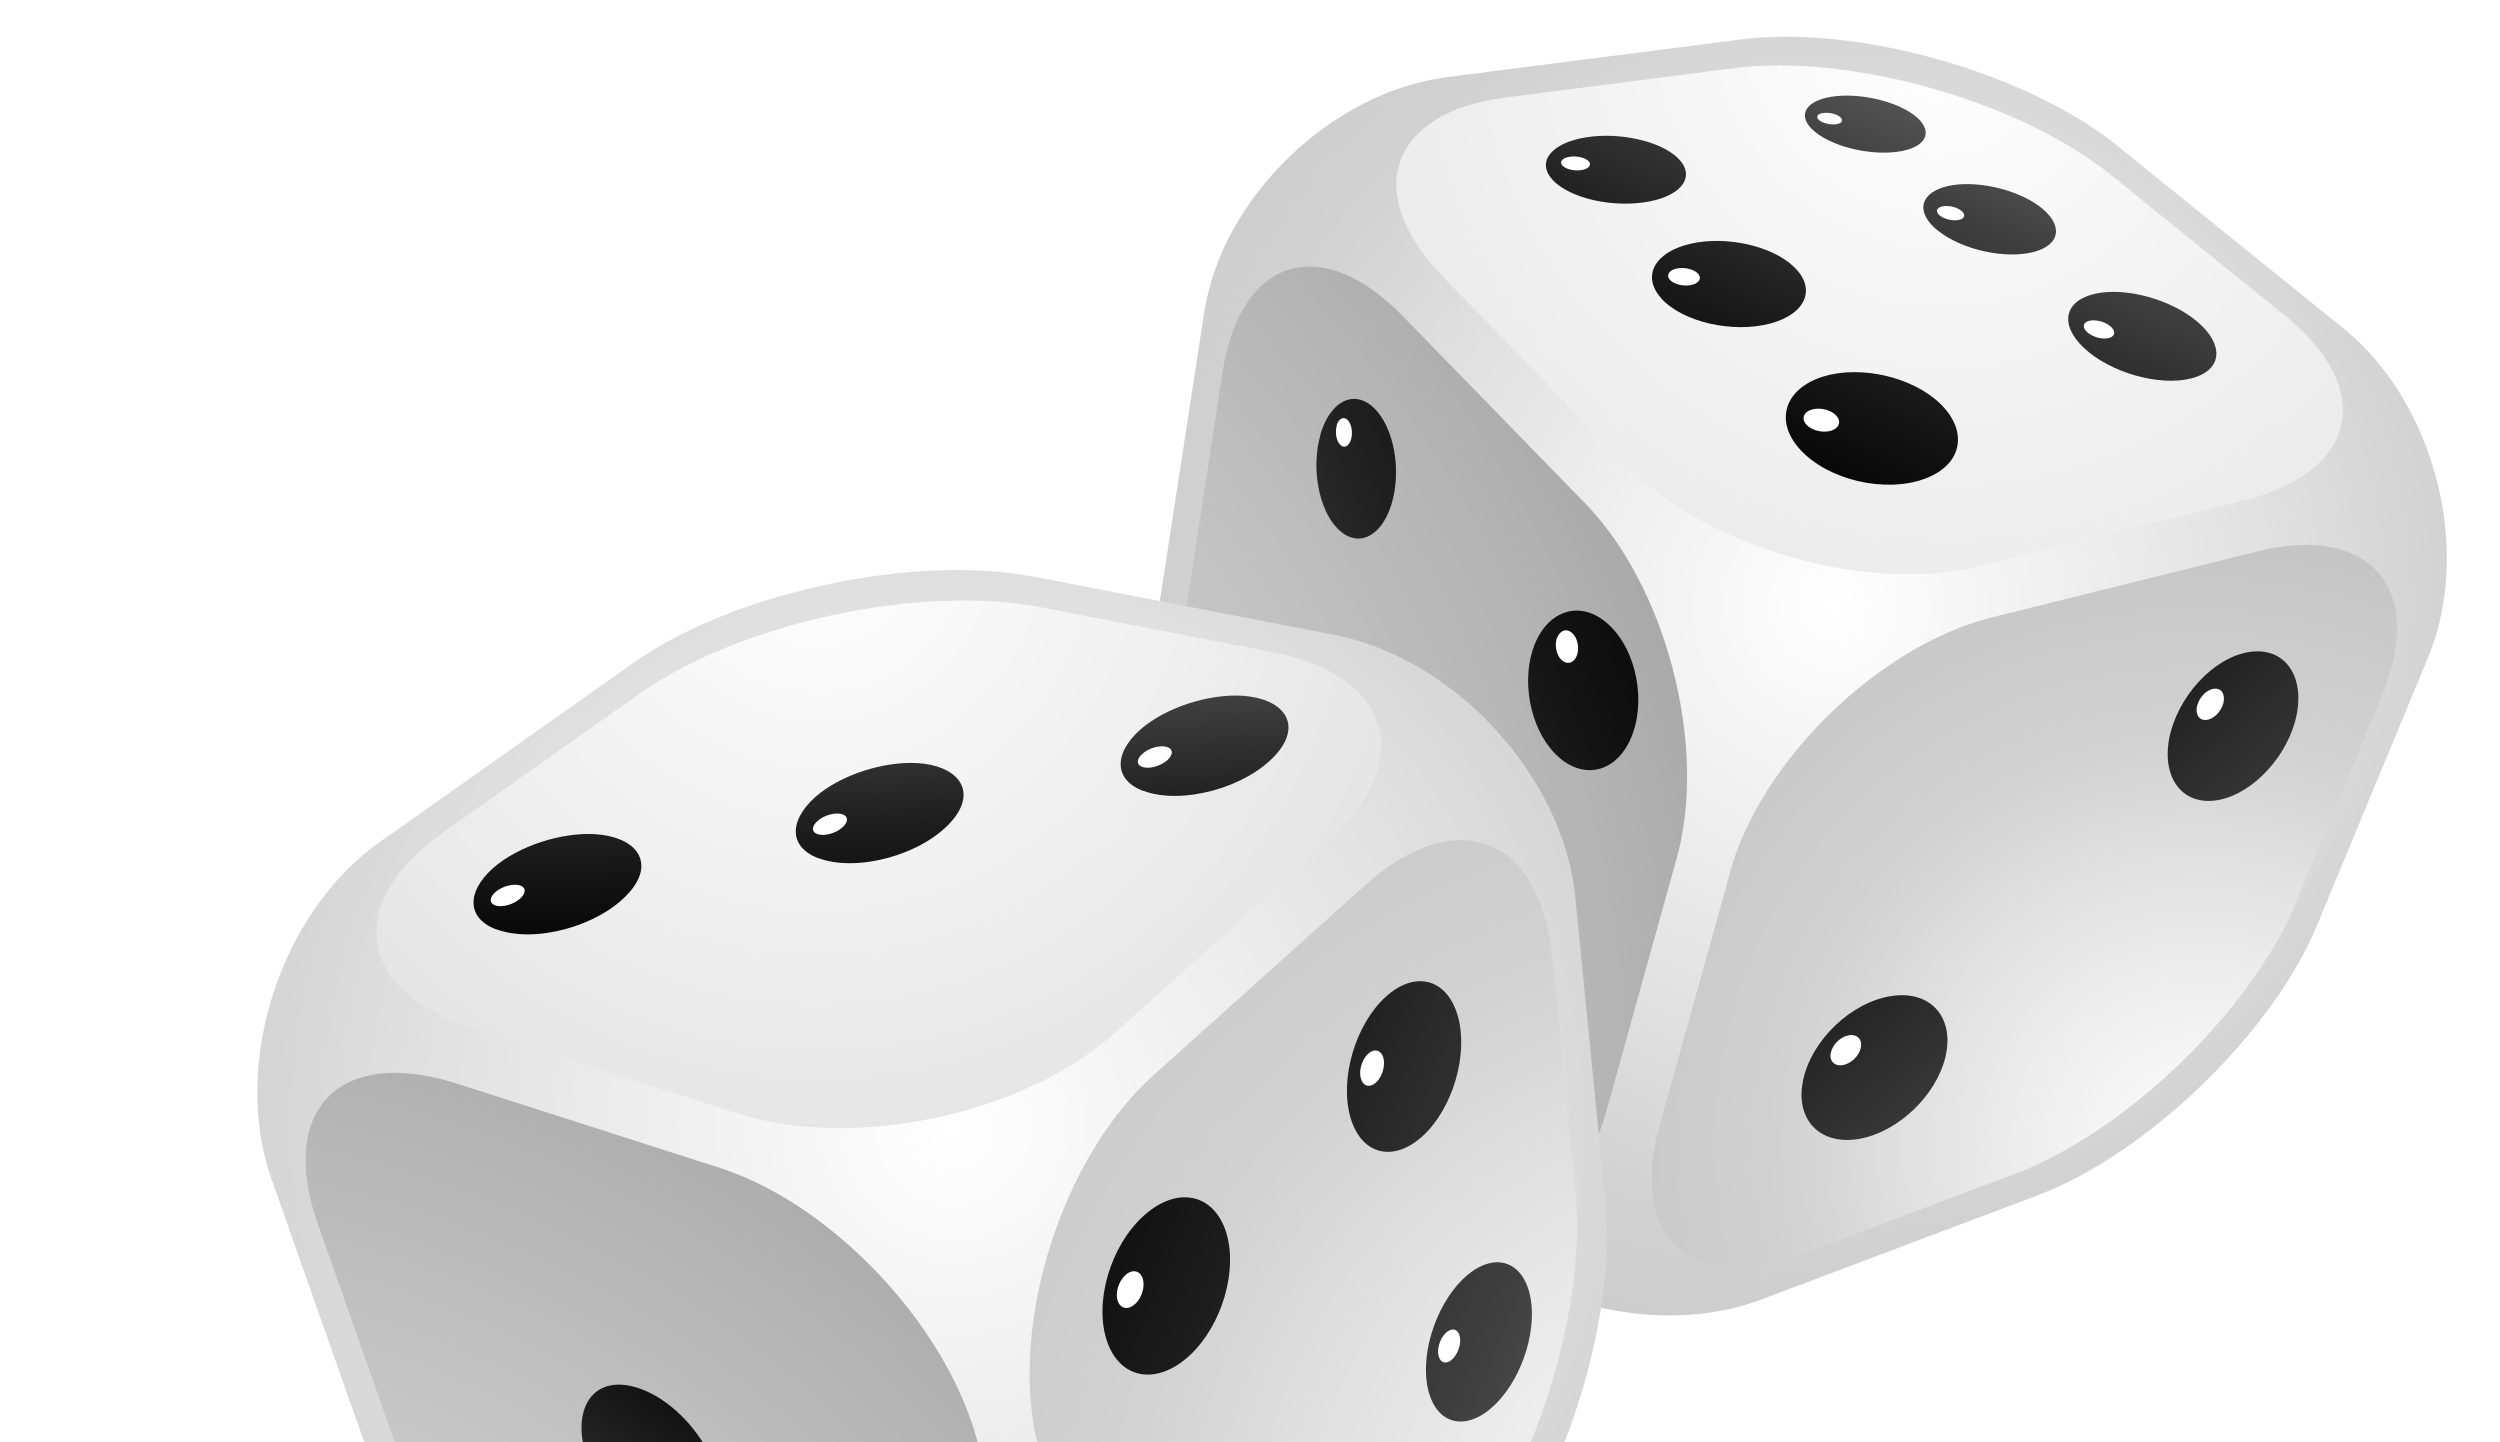 <svg width="104" height="60" viewBox="0 0 104 60" fill="none" xmlns="http://www.w3.org/2000/svg">
<g clip-path="url(#clip0_811_2928)">
<path d="M88.087 6.067C84.303 3.015 77.259 1.022 72.436 1.639L60.197 3.208C55.375 3.825 50.825 8.235 50.094 13.002L48.256 24.958C47.524 29.726 49.341 36.774 52.295 40.625L59.626 50.177C62.581 54.027 68.714 55.779 73.258 54.065L84.773 49.721C89.317 48.008 94.541 42.959 96.385 38.504L101.018 27.323C102.863 22.868 101.278 16.723 97.493 13.666L88.088 6.072L88.087 6.067Z" fill="url(#paint0_radial_811_2928)"/>
<path d="M53.477 40.341C50.526 36.494 48.711 29.448 49.443 24.689L50.859 15.479C51.59 10.716 54.962 9.662 58.347 13.142L65.946 20.943C69.329 24.417 71.044 31.06 69.751 35.701L66.822 46.236C65.529 50.878 62.058 51.532 59.107 47.685L53.478 40.346L53.477 40.341Z" fill="url(#paint1_radial_811_2928)"/>
<path d="M60.026 11.51C56.636 8.03 57.809 4.673 62.634 4.056L72.14 2.836C76.965 2.219 84.013 4.213 87.798 7.267L95.052 13.125C98.838 16.179 98.075 19.643 93.359 20.816L82.4 23.539C77.684 24.712 71.047 22.824 67.657 19.344L60.028 11.515L60.026 11.51Z" fill="url(#paint2_radial_811_2928)"/>
<path d="M71.974 36.258C73.269 31.609 78.189 26.842 82.906 25.67L93.866 22.945C98.583 21.773 100.933 24.462 99.088 28.92L95.504 37.577C93.658 42.036 88.426 47.09 83.885 48.803L74.945 52.177C70.398 53.892 67.741 51.489 69.036 46.84L71.981 36.262L71.974 36.258Z" fill="url(#paint3_radial_811_2928)"/>
<path d="M86.894 14.648C85.704 13.685 85.776 12.63 86.977 12.267C88.137 11.915 89.99 12.329 91.187 13.207C92.433 14.12 92.564 15.23 91.397 15.666C90.19 16.118 88.135 15.65 86.896 14.653L86.894 14.648Z" fill="url(#paint4_linear_811_2928)"/>
<path d="M86.864 13.848C86.619 13.653 86.628 13.433 86.882 13.353C87.133 13.279 87.531 13.364 87.769 13.555C88.013 13.745 88.015 13.967 87.763 14.052C87.51 14.137 87.104 14.044 86.864 13.848Z" fill="white"/>
<path d="M74.889 18.705C73.78 17.49 74.266 16.145 75.866 15.658C77.413 15.193 79.521 15.673 80.678 16.759C81.89 17.901 81.668 19.321 80.083 19.912C78.429 20.528 76.052 19.974 74.889 18.705Z" fill="url(#paint5_linear_811_2928)"/>
<path d="M75.153 17.673C74.926 17.43 75.02 17.146 75.36 17.041C75.694 16.937 76.146 17.039 76.377 17.276C76.608 17.513 76.525 17.798 76.189 17.913C75.846 18.025 75.381 17.916 75.153 17.673Z" fill="white"/>
<path d="M80.61 9.591C79.652 8.816 79.878 7.998 81.045 7.737C82.177 7.487 83.841 7.853 84.818 8.567C85.826 9.306 85.766 10.167 84.615 10.478C83.427 10.795 81.604 10.393 80.615 9.589L80.61 9.591Z" fill="url(#paint6_linear_811_2928)"/>
<path d="M80.702 8.973C80.507 8.817 80.548 8.647 80.792 8.587C81.037 8.531 81.389 8.607 81.584 8.763C81.784 8.916 81.744 9.091 81.504 9.145C81.26 9.206 80.895 9.123 80.701 8.968L80.702 8.973Z" fill="white"/>
<path d="M69.119 12.419C68.259 11.48 68.855 10.46 70.367 10.131C71.833 9.809 73.698 10.225 74.611 11.084C75.561 11.976 75.17 13.043 73.656 13.456C72.084 13.874 70.016 13.403 69.114 12.421L69.119 12.419Z" fill="url(#paint7_linear_811_2928)"/>
<path d="M69.476 11.648C69.298 11.46 69.419 11.245 69.736 11.174C70.053 11.102 70.452 11.192 70.628 11.374C70.811 11.56 70.7 11.773 70.38 11.85C70.059 11.928 69.648 11.837 69.469 11.644L69.476 11.648Z" fill="white"/>
<path d="M75.516 5.495C74.731 4.86 75.052 4.21 76.183 4.025C77.282 3.849 78.787 4.175 79.596 4.765C80.427 5.376 80.238 6.063 79.119 6.283C77.963 6.508 76.328 6.15 75.516 5.495Z" fill="url(#paint8_linear_811_2928)"/>
<path d="M75.686 5.006C75.527 4.878 75.588 4.74 75.823 4.704C76.057 4.663 76.379 4.731 76.538 4.859C76.702 4.985 76.645 5.122 76.407 5.164C76.168 5.207 75.845 5.133 75.681 5.007L75.686 5.006Z" fill="white"/>
<path d="M64.585 7.478C63.897 6.727 64.548 5.942 65.977 5.713C67.364 5.491 69.035 5.86 69.776 6.552C70.544 7.274 70.052 8.1 68.617 8.38C67.135 8.668 65.299 8.26 64.585 7.478Z" fill="url(#paint9_linear_811_2928)"/>
<path d="M64.997 6.885C64.859 6.735 64.984 6.573 65.286 6.523C65.583 6.474 65.941 6.554 66.084 6.702C66.228 6.851 66.104 7.018 65.809 7.072C65.509 7.127 65.144 7.044 64.999 6.89L64.997 6.885Z" fill="white"/>
<path d="M58.744 39.535C59.195 38.403 60.278 38.34 61.181 39.443C62.112 40.582 62.455 42.475 61.946 43.613C61.445 44.722 60.331 44.647 59.47 43.504C58.634 42.392 58.318 40.638 58.749 39.533L58.744 39.535Z" fill="url(#paint10_linear_811_2928)"/>
<path d="M59.493 39.456C59.585 39.222 59.806 39.212 59.99 39.441C60.172 39.664 60.239 40.041 60.141 40.276C60.044 40.511 59.82 40.512 59.643 40.287C59.465 40.062 59.397 39.696 59.494 39.461L59.493 39.456Z" fill="white"/>
<path d="M51.432 30.229C51.746 29.131 52.545 28.891 53.234 29.737C53.94 30.605 54.238 32.244 53.886 33.358C53.54 34.443 52.715 34.577 52.048 33.697C51.4 32.84 51.127 31.301 51.432 30.229Z" fill="url(#paint11_linear_811_2928)"/>
<path d="M51.985 30.032C52.053 29.805 52.213 29.758 52.352 29.929C52.491 30.1 52.547 30.426 52.481 30.657C52.414 30.883 52.247 30.927 52.112 30.75C51.977 30.577 51.916 30.253 51.985 30.032Z" fill="white"/>
<path d="M56.822 28.749C57.244 27.49 58.274 27.182 59.144 28.121C60.038 29.086 60.379 30.953 59.897 32.235C59.427 33.482 58.366 33.652 57.537 32.668C56.732 31.71 56.416 29.977 56.827 28.748L56.822 28.749Z" fill="url(#paint12_linear_811_2928)"/>
<path d="M57.536 28.507C57.626 28.247 57.837 28.186 58.01 28.379C58.184 28.573 58.252 28.938 58.158 29.205C58.069 29.465 57.855 29.517 57.683 29.328C57.51 29.135 57.448 28.772 57.533 28.514L57.536 28.507Z" fill="white"/>
<path d="M54.92 18.103C55.315 16.715 56.297 16.177 57.132 16.948C57.991 17.744 58.324 19.586 57.875 21.011C57.435 22.395 56.426 22.806 55.627 21.975C54.853 21.171 54.543 19.458 54.927 18.106L54.92 18.103Z" fill="url(#paint13_linear_811_2928)"/>
<path d="M55.603 17.701C55.685 17.416 55.887 17.307 56.055 17.465C56.223 17.622 56.285 17.989 56.205 18.279C56.118 18.565 55.92 18.667 55.757 18.508C55.594 18.35 55.527 17.989 55.61 17.704L55.603 17.701Z" fill="white"/>
<path d="M63.833 26.827C64.422 25.344 65.799 24.939 66.927 25.989C68.098 27.074 68.503 29.243 67.825 30.757C67.16 32.224 65.745 32.45 64.674 31.335C63.635 30.255 63.269 28.27 63.833 26.827Z" fill="url(#paint14_linear_811_2928)"/>
<path d="M64.784 26.516C64.908 26.208 65.19 26.13 65.413 26.342C65.637 26.559 65.719 26.986 65.588 27.291C65.464 27.599 65.179 27.666 64.954 27.45C64.737 27.236 64.657 26.814 64.778 26.512L64.784 26.516Z" fill="white"/>
<path d="M75.005 44.95C75.354 43.263 77.028 41.677 78.702 41.431C80.335 41.196 81.313 42.34 80.933 43.96C80.557 45.556 78.985 47.068 77.383 47.37C75.745 47.677 74.664 46.606 75.007 44.955L75.005 44.95Z" fill="url(#paint15_linear_811_2928)"/>
<path d="M76.163 43.789C76.239 43.446 76.576 43.118 76.921 43.066C77.266 43.013 77.485 43.248 77.409 43.592C77.334 43.935 76.999 44.251 76.655 44.309C76.312 44.366 76.088 44.132 76.163 43.789Z" fill="white"/>
<path d="M90.305 30.441C90.777 28.675 92.364 27.164 93.814 27.098C95.231 27.035 95.947 28.376 95.458 30.07C94.973 31.736 93.478 33.176 92.082 33.309C90.654 33.445 89.846 32.175 90.304 30.436L90.305 30.441Z" fill="url(#paint16_linear_811_2928)"/>
<path d="M91.41 29.333C91.507 28.973 91.829 28.666 92.129 28.649C92.43 28.631 92.585 28.907 92.487 29.267C92.388 29.623 92.072 29.928 91.773 29.95C91.474 29.973 91.307 29.695 91.405 29.335L91.41 29.333Z" fill="white"/>
<g filter="url(#filter0_d_811_2928)">
<path d="M40.035 25.997C35.017 25.028 27.511 26.635 23.352 29.571L12.8 37.028C8.641 39.964 6.615 46.277 8.294 51.049L12.513 63.016C14.193 67.788 19.37 73.425 24.013 75.544L35.535 80.79C40.178 82.903 46.721 81.514 50.081 77.701L58.59 68.033C61.944 64.22 64.285 56.986 63.784 51.953L62.533 39.327C62.032 34.293 57.522 29.386 52.504 28.41L40.035 25.992V25.997Z" fill="url(#paint17_radial_811_2928)"/>
<path d="M24.977 74.678C20.334 72.565 15.157 66.927 13.477 62.155L10.222 52.922C8.543 48.151 11.142 45.52 16.005 47.078L26.916 50.575C31.779 52.133 36.659 57.449 37.766 62.384L40.272 73.583C41.373 78.518 38.482 80.828 33.839 78.714L24.983 74.678H24.977Z" fill="url(#paint18_radial_811_2928)"/>
<path d="M16.715 44.8C11.852 43.242 11.279 39.56 15.438 36.624L23.633 30.839C27.791 27.903 35.298 26.291 40.316 27.266L49.926 29.129C54.944 30.099 55.952 33.677 52.168 37.076L43.378 44.969C39.594 48.368 32.517 49.872 27.654 48.314L16.715 44.806V44.8Z" fill="url(#paint19_radial_811_2928)"/>
<path d="M40.117 61.878C39.016 56.943 41.208 50.123 44.992 46.724L53.782 38.831C57.566 35.432 61.074 36.772 61.569 41.8L62.539 51.566C63.035 56.6 60.699 63.833 57.34 67.646L50.736 75.147C47.382 78.96 43.73 78.039 42.623 73.104L40.112 61.873L40.117 61.878Z" fill="url(#paint20_radial_811_2928)"/>
<path d="M17.641 40.662C16.286 40.15 16.462 38.913 17.724 37.938C18.858 37.067 20.681 36.549 22.042 36.729C23.589 36.936 24.223 37.976 23.138 39.169C21.887 40.542 19.227 41.255 17.641 40.656V40.662Z" fill="url(#paint21_linear_811_2928)"/>
<path d="M17.608 39.664C17.338 39.577 17.354 39.321 17.63 39.093C17.9 38.869 18.329 38.755 18.605 38.826C18.886 38.896 18.902 39.147 18.632 39.387C18.351 39.632 17.889 39.757 17.608 39.67V39.664Z" fill="white"/>
<path d="M31.047 37.704C29.692 37.192 29.868 35.956 31.129 34.98C32.264 34.109 34.087 33.597 35.447 33.771C36.989 33.978 37.628 35.019 36.543 36.212C35.293 37.584 32.633 38.292 31.047 37.699V37.704Z" fill="url(#paint22_linear_811_2928)"/>
<path d="M31.014 36.702C30.744 36.614 30.76 36.358 31.036 36.13C31.306 35.906 31.735 35.792 32.011 35.863C32.291 35.939 32.314 36.184 32.038 36.424C31.763 36.669 31.295 36.794 31.014 36.702Z" fill="white"/>
<path d="M44.562 34.904C43.207 34.392 43.384 33.155 44.645 32.18C45.779 31.309 47.602 30.791 48.963 30.971C50.505 31.178 51.144 32.218 50.059 33.411C48.809 34.784 46.148 35.492 44.562 34.898V34.904Z" fill="url(#paint23_linear_811_2928)"/>
<path d="M44.529 33.907C44.259 33.82 44.27 33.564 44.551 33.335C44.821 33.111 45.251 32.992 45.526 33.068C45.807 33.144 45.824 33.389 45.554 33.629C45.273 33.874 44.81 33.999 44.529 33.907Z" fill="white"/>
<path d="M21.276 62.144C20.907 60.445 21.761 59.263 23.369 59.688C25.175 60.167 26.927 62.357 27.053 64.312C27.163 66.072 25.875 66.731 24.322 66.012C22.917 65.358 21.612 63.702 21.276 62.144Z" fill="url(#paint24_linear_811_2928)"/>
<path d="M56.442 59.938C56.035 58.501 56.668 56.382 57.847 55.221C59.014 54.083 60.248 54.344 60.623 55.777C60.986 57.193 60.375 59.236 59.246 60.38C58.106 61.535 56.85 61.349 56.442 59.933V59.938Z" fill="url(#paint25_linear_811_2928)"/>
<path d="M56.85 58.424C56.767 58.13 56.894 57.694 57.136 57.46C57.378 57.22 57.637 57.27 57.72 57.564C57.803 57.858 57.67 58.288 57.434 58.528C57.191 58.767 56.932 58.718 56.85 58.424Z" fill="white"/>
<path d="M53.176 48.478C52.719 46.871 53.386 44.611 54.652 43.461C55.908 42.328 57.246 42.737 57.665 44.338C58.072 45.918 57.428 48.091 56.216 49.23C54.988 50.379 53.628 50.058 53.176 48.478Z" fill="url(#paint26_linear_811_2928)"/>
<path d="M53.611 46.866C53.518 46.533 53.656 46.076 53.914 45.836C54.173 45.602 54.454 45.678 54.548 46.005C54.636 46.332 54.504 46.795 54.245 47.029C53.986 47.269 53.705 47.193 53.611 46.86V46.866Z" fill="white"/>
<path d="M43.059 57.816C42.497 56.203 43.18 53.834 44.584 52.57C45.967 51.323 47.492 51.644 48.005 53.256C48.506 54.841 47.839 57.113 46.512 58.366C45.163 59.635 43.615 59.406 43.059 57.816Z" fill="url(#paint27_linear_811_2928)"/>
<path d="M43.499 56.126C43.384 55.794 43.527 55.309 43.813 55.048C44.1 54.786 44.419 54.846 44.535 55.178C44.645 55.511 44.507 55.99 44.221 56.246C43.934 56.508 43.615 56.453 43.499 56.121V56.126Z" fill="white"/>
</g>
</g>
<defs>
<filter id="filter0_d_811_2928" x="6.204" y="19.215" width="65.148" height="65.064" filterUnits="userSpaceOnUse" color-interpolation-filters="sRGB">
<feFlood flood-opacity="0" result="BackgroundImageFix"/>
<feColorMatrix in="SourceAlpha" type="matrix" values="0 0 0 0 0 0 0 0 0 0 0 0 0 0 0 0 0 0 127 0" result="hardAlpha"/>
<feOffset dx="3" dy="-2"/>
<feGaussianBlur stdDeviation="2.25"/>
<feComposite in2="hardAlpha" operator="out"/>
<feColorMatrix type="matrix" values="0 0 0 0 0 0 0 0 0 0 0 0 0 0 0 0 0 0 0.25 0"/>
<feBlend mode="normal" in2="BackgroundImageFix" result="effect1_dropShadow_811_2928"/>
<feBlend mode="normal" in="SourceGraphic" in2="effect1_dropShadow_811_2928" result="shape"/>
</filter>
<radialGradient id="paint0_radial_811_2928" cx="0" cy="0" r="1" gradientUnits="userSpaceOnUse" gradientTransform="translate(76.286 25.188) rotate(15.78) scale(57.397 56.84)">
<stop stop-color="white"/>
<stop offset="0.28" stop-color="#E5E5E5"/>
<stop offset="0.46" stop-color="#D1D1D1"/>
<stop offset="0.62" stop-color="#C9C9C9"/>
<stop offset="0.87" stop-color="#B4B4B4"/>
<stop offset="1" stop-color="#A6A6A6"/>
</radialGradient>
<radialGradient id="paint1_radial_811_2928" cx="0" cy="0" r="1" gradientUnits="userSpaceOnUse" gradientTransform="translate(17.625 45.956) rotate(15.786) scale(57.383 56.847)">
<stop stop-color="white"/>
<stop offset="0.28" stop-color="#E5E5E5"/>
<stop offset="0.46" stop-color="#D1D1D1"/>
<stop offset="0.62" stop-color="#C9C9C9"/>
<stop offset="0.87" stop-color="#B4B4B4"/>
<stop offset="1" stop-color="#A6A6A6"/>
</radialGradient>
<radialGradient id="paint2_radial_811_2928" cx="0" cy="0" r="1" gradientUnits="userSpaceOnUse" gradientTransform="translate(80.588 1.089) rotate(15.781) scale(114.087 112.991)">
<stop stop-color="white"/>
<stop offset="0.28" stop-color="#E5E5E5"/>
<stop offset="0.46" stop-color="#D1D1D1"/>
<stop offset="0.62" stop-color="#C9C9C9"/>
<stop offset="0.87" stop-color="#B4B4B4"/>
<stop offset="1" stop-color="#A6A6A6"/>
</radialGradient>
<radialGradient id="paint3_radial_811_2928" cx="0" cy="0" r="1" gradientUnits="userSpaceOnUse" gradientTransform="translate(91.594 47.843) rotate(15.783) scale(38.362 37.996)">
<stop stop-color="white"/>
<stop offset="0.28" stop-color="#E5E5E5"/>
<stop offset="0.46" stop-color="#D1D1D1"/>
<stop offset="0.62" stop-color="#C9C9C9"/>
<stop offset="0.87" stop-color="#B4B4B4"/>
<stop offset="1" stop-color="#A6A6A6"/>
</radialGradient>
<linearGradient id="paint4_linear_811_2928" x1="96.054" y1="-1.333" x2="83.163" y2="27.087" gradientUnits="userSpaceOnUse">
<stop stop-color="#A6A6A6"/>
<stop offset="0.25" stop-color="#6E6E6E"/>
<stop offset="0.49" stop-color="#3F3F3F"/>
<stop offset="0.71" stop-color="#1C1C1C"/>
<stop offset="0.88" stop-color="#070707"/>
<stop offset="1"/>
</linearGradient>
<linearGradient id="paint5_linear_811_2928" x1="88.143" y1="-4.871" x2="75.246" y2="23.55" gradientUnits="userSpaceOnUse">
<stop stop-color="#A6A6A6"/>
<stop offset="0.25" stop-color="#6E6E6E"/>
<stop offset="0.49" stop-color="#3F3F3F"/>
<stop offset="0.71" stop-color="#1C1C1C"/>
<stop offset="0.88" stop-color="#070707"/>
<stop offset="1"/>
</linearGradient>
<linearGradient id="paint6_linear_811_2928" x1="88.944" y1="-4.525" x2="76.05" y2="23.899" gradientUnits="userSpaceOnUse">
<stop stop-color="#A6A6A6"/>
<stop offset="0.25" stop-color="#6E6E6E"/>
<stop offset="0.49" stop-color="#3F3F3F"/>
<stop offset="0.71" stop-color="#1C1C1C"/>
<stop offset="0.88" stop-color="#070707"/>
<stop offset="1"/>
</linearGradient>
<linearGradient id="paint7_linear_811_2928" x1="80.94" y1="-8.113" x2="68.042" y2="20.321" gradientUnits="userSpaceOnUse">
<stop stop-color="#A6A6A6"/>
<stop offset="0.25" stop-color="#6E6E6E"/>
<stop offset="0.49" stop-color="#3F3F3F"/>
<stop offset="0.71" stop-color="#1C1C1C"/>
<stop offset="0.88" stop-color="#070707"/>
<stop offset="1"/>
</linearGradient>
<linearGradient id="paint8_linear_811_2928" x1="83.153" y1="-7.128" x2="70.254" y2="21.309" gradientUnits="userSpaceOnUse">
<stop stop-color="#A6A6A6"/>
<stop offset="0.25" stop-color="#6E6E6E"/>
<stop offset="0.49" stop-color="#3F3F3F"/>
<stop offset="0.71" stop-color="#1C1C1C"/>
<stop offset="0.88" stop-color="#070707"/>
<stop offset="1"/>
</linearGradient>
<linearGradient id="paint9_linear_811_2928" x1="75.246" y1="-10.678" x2="62.341" y2="17.771" gradientUnits="userSpaceOnUse">
<stop stop-color="#A6A6A6"/>
<stop offset="0.25" stop-color="#6E6E6E"/>
<stop offset="0.49" stop-color="#3F3F3F"/>
<stop offset="0.71" stop-color="#1C1C1C"/>
<stop offset="0.88" stop-color="#070707"/>
<stop offset="1"/>
</linearGradient>
<linearGradient id="paint10_linear_811_2928" x1="35.174" y1="51.465" x2="78.65" y2="33.8" gradientUnits="userSpaceOnUse">
<stop stop-color="#A6A6A6"/>
<stop offset="0.25" stop-color="#6E6E6E"/>
<stop offset="0.49" stop-color="#3F3F3F"/>
<stop offset="0.71" stop-color="#1C1C1C"/>
<stop offset="0.88" stop-color="#070707"/>
<stop offset="1"/>
</linearGradient>
<linearGradient id="paint11_linear_811_2928" x1="30.685" y1="40.428" x2="74.159" y2="22.768" gradientUnits="userSpaceOnUse">
<stop stop-color="#A6A6A6"/>
<stop offset="0.25" stop-color="#6E6E6E"/>
<stop offset="0.49" stop-color="#3F3F3F"/>
<stop offset="0.71" stop-color="#1C1C1C"/>
<stop offset="0.88" stop-color="#070707"/>
<stop offset="1"/>
</linearGradient>
<linearGradient id="paint12_linear_811_2928" x1="31.04" y1="41.225" x2="74.521" y2="23.556" gradientUnits="userSpaceOnUse">
<stop stop-color="#A6A6A6"/>
<stop offset="0.25" stop-color="#6E6E6E"/>
<stop offset="0.49" stop-color="#3F3F3F"/>
<stop offset="0.71" stop-color="#1C1C1C"/>
<stop offset="0.88" stop-color="#070707"/>
<stop offset="1"/>
</linearGradient>
<linearGradient id="paint13_linear_811_2928" x1="26.962" y1="31.117" x2="70.445" y2="13.451" gradientUnits="userSpaceOnUse">
<stop stop-color="#A6A6A6"/>
<stop offset="0.25" stop-color="#6E6E6E"/>
<stop offset="0.49" stop-color="#3F3F3F"/>
<stop offset="0.71" stop-color="#1C1C1C"/>
<stop offset="0.88" stop-color="#070707"/>
<stop offset="1"/>
</linearGradient>
<linearGradient id="paint14_linear_811_2928" x1="31.5" y1="42.273" x2="74.995" y2="24.599" gradientUnits="userSpaceOnUse">
<stop stop-color="#A6A6A6"/>
<stop offset="0.25" stop-color="#6E6E6E"/>
<stop offset="0.49" stop-color="#3F3F3F"/>
<stop offset="0.71" stop-color="#1C1C1C"/>
<stop offset="0.88" stop-color="#070707"/>
<stop offset="1"/>
</linearGradient>
<linearGradient id="paint15_linear_811_2928" x1="94.805" y1="63.128" x2="66.794" y2="31.522" gradientUnits="userSpaceOnUse">
<stop stop-color="#A6A6A6"/>
<stop offset="0.25" stop-color="#6E6E6E"/>
<stop offset="0.49" stop-color="#3F3F3F"/>
<stop offset="0.71" stop-color="#1C1C1C"/>
<stop offset="0.88" stop-color="#070707"/>
<stop offset="1"/>
</linearGradient>
<linearGradient id="paint16_linear_811_2928" x1="110.236" y1="49.503" x2="82.226" y2="17.898" gradientUnits="userSpaceOnUse">
<stop stop-color="#A6A6A6"/>
<stop offset="0.25" stop-color="#6E6E6E"/>
<stop offset="0.49" stop-color="#3F3F3F"/>
<stop offset="0.71" stop-color="#1C1C1C"/>
<stop offset="0.88" stop-color="#070707"/>
<stop offset="1"/>
</linearGradient>
<radialGradient id="paint17_radial_811_2928" cx="0" cy="0" r="1" gradientUnits="userSpaceOnUse" gradientTransform="translate(36.691 48.805) rotate(-12.119) scale(68.393 67.708)">
<stop stop-color="white"/>
<stop offset="0.28" stop-color="#E5E5E5"/>
<stop offset="0.46" stop-color="#D1D1D1"/>
<stop offset="0.62" stop-color="#C9C9C9"/>
<stop offset="0.87" stop-color="#B4B4B4"/>
<stop offset="1" stop-color="#A6A6A6"/>
</radialGradient>
<radialGradient id="paint18_radial_811_2928" cx="0" cy="0" r="1" gradientUnits="userSpaceOnUse" gradientTransform="translate(-0.014 95.226) rotate(-12.119) scale(56.563 55.996)">
<stop stop-color="white"/>
<stop offset="0.28" stop-color="#E5E5E5"/>
<stop offset="0.46" stop-color="#D1D1D1"/>
<stop offset="0.62" stop-color="#C9C9C9"/>
<stop offset="0.87" stop-color="#B4B4B4"/>
<stop offset="1" stop-color="#A6A6A6"/>
</radialGradient>
<radialGradient id="paint19_radial_811_2928" cx="0" cy="0" r="1" gradientUnits="userSpaceOnUse" gradientTransform="translate(30.93 24.563) rotate(-12.119) scale(92.477 91.551)">
<stop stop-color="white"/>
<stop offset="0.28" stop-color="#E5E5E5"/>
<stop offset="0.46" stop-color="#D1D1D1"/>
<stop offset="0.62" stop-color="#C9C9C9"/>
<stop offset="0.87" stop-color="#B4B4B4"/>
<stop offset="1" stop-color="#A6A6A6"/>
</radialGradient>
<radialGradient id="paint20_radial_811_2928" cx="0" cy="0" r="1" gradientUnits="userSpaceOnUse" gradientTransform="translate(70.3 67.502) rotate(-12.119) scale(60.042 59.441)">
<stop stop-color="white"/>
<stop offset="0.28" stop-color="#E5E5E5"/>
<stop offset="0.46" stop-color="#D1D1D1"/>
<stop offset="0.62" stop-color="#C9C9C9"/>
<stop offset="0.87" stop-color="#B4B4B4"/>
<stop offset="1" stop-color="#A6A6A6"/>
</radialGradient>
<linearGradient id="paint21_linear_811_2928" x1="19.346" y1="21.806" x2="20.414" y2="43.496" gradientUnits="userSpaceOnUse">
<stop stop-color="#A6A6A6"/>
<stop offset="0.25" stop-color="#6E6E6E"/>
<stop offset="0.49" stop-color="#3F3F3F"/>
<stop offset="0.71" stop-color="#1C1C1C"/>
<stop offset="0.88" stop-color="#070707"/>
<stop offset="1"/>
</linearGradient>
<linearGradient id="paint22_linear_811_2928" x1="32.866" y1="21.138" x2="33.935" y2="42.828" gradientUnits="userSpaceOnUse">
<stop stop-color="#A6A6A6"/>
<stop offset="0.25" stop-color="#6E6E6E"/>
<stop offset="0.49" stop-color="#3F3F3F"/>
<stop offset="0.71" stop-color="#1C1C1C"/>
<stop offset="0.88" stop-color="#070707"/>
<stop offset="1"/>
</linearGradient>
<linearGradient id="paint23_linear_811_2928" x1="46.488" y1="20.47" x2="47.557" y2="42.16" gradientUnits="userSpaceOnUse">
<stop stop-color="#A6A6A6"/>
<stop offset="0.25" stop-color="#6E6E6E"/>
<stop offset="0.49" stop-color="#3F3F3F"/>
<stop offset="0.71" stop-color="#1C1C1C"/>
<stop offset="0.88" stop-color="#070707"/>
<stop offset="1"/>
</linearGradient>
<linearGradient id="paint24_linear_811_2928" x1="13.37" y1="77.714" x2="28.715" y2="56.211" gradientUnits="userSpaceOnUse">
<stop stop-color="#A6A6A6"/>
<stop offset="0.25" stop-color="#6E6E6E"/>
<stop offset="0.49" stop-color="#3F3F3F"/>
<stop offset="0.71" stop-color="#1C1C1C"/>
<stop offset="0.88" stop-color="#070707"/>
<stop offset="1"/>
</linearGradient>
<linearGradient id="paint25_linear_811_2928" x1="82.647" y1="67.442" x2="34.065" y2="47.636" gradientUnits="userSpaceOnUse">
<stop stop-color="#A6A6A6"/>
<stop offset="0.25" stop-color="#6E6E6E"/>
<stop offset="0.49" stop-color="#3F3F3F"/>
<stop offset="0.71" stop-color="#1C1C1C"/>
<stop offset="0.88" stop-color="#070707"/>
<stop offset="1"/>
</linearGradient>
<linearGradient id="paint26_linear_811_2928" x1="86.23" y1="58.658" x2="37.648" y2="38.851" gradientUnits="userSpaceOnUse">
<stop stop-color="#A6A6A6"/>
<stop offset="0.25" stop-color="#6E6E6E"/>
<stop offset="0.49" stop-color="#3F3F3F"/>
<stop offset="0.71" stop-color="#1C1C1C"/>
<stop offset="0.88" stop-color="#070707"/>
<stop offset="1"/>
</linearGradient>
<linearGradient id="paint27_linear_811_2928" x1="81.653" y1="69.898" x2="33.064" y2="50.087" gradientUnits="userSpaceOnUse">
<stop stop-color="#A6A6A6"/>
<stop offset="0.25" stop-color="#6E6E6E"/>
<stop offset="0.49" stop-color="#3F3F3F"/>
<stop offset="0.71" stop-color="#1C1C1C"/>
<stop offset="0.88" stop-color="#070707"/>
<stop offset="1"/>
</linearGradient>
<clipPath id="clip0_811_2928">
<rect width="104" height="60" fill="white"/>
</clipPath>
</defs>
</svg>
